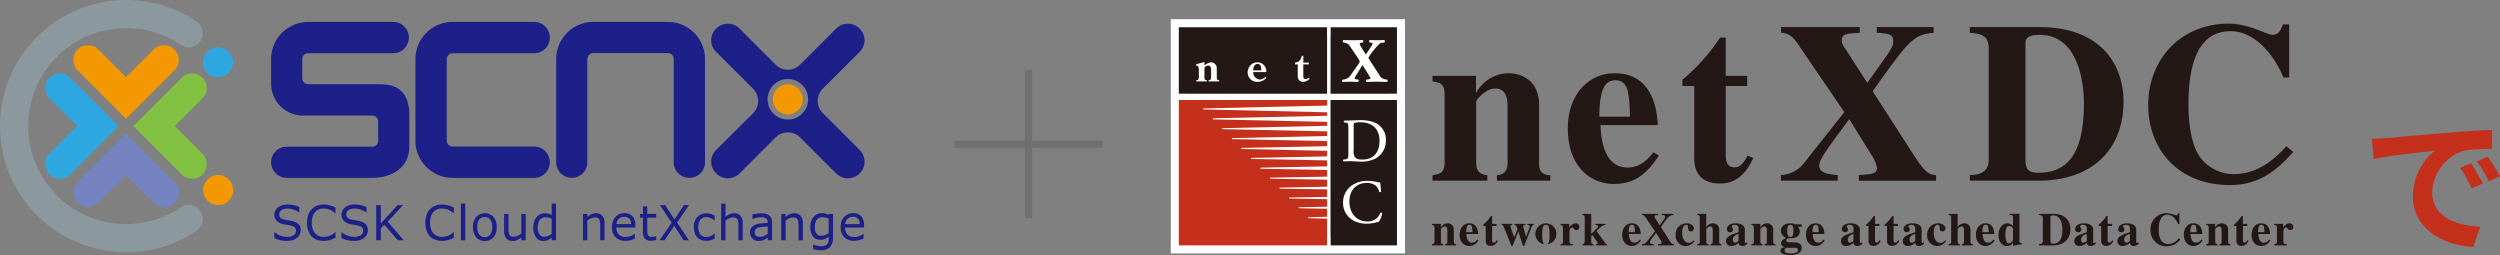 <svg xmlns="http://www.w3.org/2000/svg" xmlns:xlink="http://www.w3.org/1999/xlink" width="676.501" height="69.002" viewBox="0 0 676.501 69.002"><rect x="0" y="0" width="676.501" height="69.002" fill="#808080" stroke="none"/><defs><clipPath id="a"><rect width="303.754" height="63.807" fill="none"/></clipPath></defs><g transform="translate(-617.192 -1300.903)"><path d="M-17.24-27.44q1.2-.04,2.28-.1t1.64-.1q1.24-.08,3.06-.26t4.08-.38q2.26-.2,4.82-.4t5.32-.44q2.08-.2,4.14-.34t3.92-.24q1.86-.1,3.26-.14l.04,5.12q-1.08,0-2.48.04t-2.78.14a13.838,13.838,0,0,0-2.46.38,10.043,10.043,0,0,0-3.36,1.62,12.554,12.554,0,0,0-2.7,2.68A12.875,12.875,0,0,0-.24-16.54a10.516,10.516,0,0,0-.64,3.58A8.1,8.1,0,0,0-.18-9.5,7.614,7.614,0,0,0,1.74-6.94,10.764,10.764,0,0,0,4.6-5.18,17.1,17.1,0,0,0,8.14-4.12a30.9,30.9,0,0,0,3.94.48L10.2,1.84a24.9,24.9,0,0,1-4.9-.8A20.718,20.718,0,0,1,.84-.72,14.311,14.311,0,0,1-2.78-3.46,12.494,12.494,0,0,1-5.22-7.18a11.817,11.817,0,0,1-.9-4.7,14.8,14.8,0,0,1,.92-5.3,16.919,16.919,0,0,1,2.3-4.24A13.865,13.865,0,0,1-.16-24.24q-1.12.16-2.7.32t-3.4.38q-1.82.22-3.7.46t-3.62.54q-1.74.3-3.14.58ZM9.6-20.8q.52.72,1.1,1.7t1.14,1.96q.56.98.96,1.78L9.76-14Q9-15.68,8.3-16.96a24.082,24.082,0,0,0-1.66-2.6Zm4.48-1.84q.52.72,1.14,1.66t1.22,1.92q.6.98,1,1.74l-3,1.44q-.8-1.6-1.54-2.84a28.159,28.159,0,0,0-1.74-2.56Z" transform="translate(1276.253 1365.905)" fill="#c5301d"/><g transform="translate(-37 -9.879)"><path d="M4.359,4.358H59.028V59.025H4.359ZM0,63.386H63.388V0H0Z" transform="translate(971 1315.977)" fill="#fff"/><g transform="translate(971 1315.977)"><g transform="translate(0 0)" clip-path="url(#a)"><path d="M86.507,40.357H72.061V38.879c2.022-.161,2.891-1.213,2.891-3.477v-14.9c0-1.7-.061-5.093-3.39-5.093-2.48,0-5.1,3.031-5.1,3.545V35.4c0,1.395.191,3.179,3.014,3.477v1.478H54.632V38.879c2.256-.421,3.281-.668,3.281-3.648v-18.1c0-2.765-.8-3.255-3.281-3.643V12H66.4v4.455h.122a10.1,10.1,0,0,1,8.764-5.172c3.361,0,8.207,1.9,8.207,8.667V35.4c0,1.473,0,3.374,3.018,3.477Z" transform="translate(16.188 3.343)" fill="#231815"/><path d="M91.426,23.028c0-8.469,2.075-9.845,4.362-9.845,2.17,0,2.971,1.55,3.339,2.9a36.779,36.779,0,0,1,.551,6.944Zm14.639,9.652c-1.178,1.44-3.312,4.117-6.938,4.117-5.859,0-7.218-6.264-7.388-11.488h15.5c-.2-3.326-.983-14.029-11.693-14.029-7.075,0-12.66,5.8-12.66,14.879,0,10.519,6.261,15.08,12.464,15.08,4.947,0,8.444-1.964,12.181-7.677Z" transform="translate(24.558 3.343)" fill="#231815"/><path d="M124.329,16.937h-5.8V35.453c0,.993-.06,3.492,2.4,3.492,1.808,0,2.848-1.9,3.521-3.18l1.539.681c-1.313,2.631-3.509,6.876-9.043,6.876-6.638,0-6.894-5.17-6.939-6.456V16.937h-3.2V15.252A53.438,53.438,0,0,0,117,3.847h1.531V14.2h5.8Z" transform="translate(31.646 1.141)" fill="#231815"/><path d="M168.682,3.2c-5.583.491-6.749,2.154-16.483,15.81l11.214,17.412c3.245,5.019,4.238,5.155,5.947,5.266v1.528h-20.9V41.683c3.207-.171,4.916-.285,4.916-1.954a8.909,8.909,0,0,0-1.321-3.2l-6.2-9.978L143.536,29.7c-5.088,6.833-5.8,8.248-5.8,9.412,0,2.154,2.839,2.4,5,2.573v1.528h-15.36V41.683a8.364,8.364,0,0,0,6.377-3.426l10.774-13.6-12.2-17.889c-1.281-1.9-2.319-3.444-4.914-3.567V1.647h21.294V3.2c-3.639.235-4.87.235-4.87,2.031,0,.8.188,1.149.936,2.245l5.958,9.262C157.751,7,157.751,7,157.751,5.351c0-1.92-1.72-1.982-4.44-2.154V1.647h15.37Z" transform="translate(37.742 0.489)" fill="#231815"/><path d="M181.867,6.624c-.056-1.349-.117-2.883,3.814-2.883,10.586,0,12.008,13.087,12.008,18.689,0,14.712-5.415,18.637-12.3,18.637-2.961,0-3.523-1.1-3.523-3.567ZM166.8,43.212h19.45c15.483-.478,22.151-10.092,22.151-21.4,0-9.449-5.587-20.168-22.847-20.168H166.8V3.182c2.39.249,5.113.369,5.113,4.1V37.611c0,2.275-1.233,4.073-5.113,4.073Z" transform="translate(49.424 0.488)" fill="#231815"/><path d="M243.3,35.622c-4.511,5.093-9.3,8.981-17.169,8.981-14.337,0-22.09-10.085-22.09-21.589,0-12.5,8.864-22.081,21.783-22.081,5.548,0,10.273,3.02,11.875,3.02,1.642,0,2.191-1.3,2.832-2.849h1.649V15.515H240.63c-2.145-5.369-7.315-12.551-14.3-12.551-9.013,0-11.4,9.412-11.4,19.8,0,3.693.377,9.611,2.643,13.539a11.347,11.347,0,0,0,9.381,5.349c4.766,0,9.371-1.839,14.475-7.556Z" transform="translate(60.457 0.277)" fill="#231815"/><path d="M61.075,48.581H58.09v-.327c.423-.016.6-.232.6-.708V44.5c0-.347-.017-1.045-.691-1.045a1.477,1.477,0,0,0-1.046.713v3.381c0,.306.043.67.612.708v.327H54.521v-.327c.449-.076.688-.11.688-.729V43.8c0-.561-.175-.651-.688-.752v-.293h2.428V43.7h.008a2.029,2.029,0,0,1,1.807-1.089,1.629,1.629,0,0,1,1.675,1.781v3.156c0,.306,0,.692.636.708Z" transform="translate(16.155 12.626)" fill="#231815"/><path d="M62.074,45c0-1.738.423-1.986.9-1.986a.654.654,0,0,1,.673.573A7.5,7.5,0,0,1,63.776,45Zm3,2a1.893,1.893,0,0,1-1.429.852c-1.2,0-1.473-1.3-1.509-2.357h3.185c-.044-.7-.214-2.888-2.41-2.888-1.438,0-2.6,1.194-2.6,3.059,0,2.149,1.292,3.08,2.563,3.08a2.782,2.782,0,0,0,2.507-1.574Z" transform="translate(17.872 12.626)" fill="#231815"/><path d="M68.829,43.774h-1.2v3.8c0,.192-.008.717.486.717.376,0,.6-.386.729-.662l.309.137A2,2,0,0,1,67.3,49.17a1.228,1.228,0,0,1-1.4-1.3V43.774h-.673v-.349a10.624,10.624,0,0,0,2.084-2.344h.318v2.127h1.2Z" transform="translate(19.327 12.173)" fill="#231815"/><path d="M77.739,43.016c-.224.079-.4.1-.629.661l-1.952,5.035h-.283L73.6,44.9h-.067l-1.515,3.811H71.71l-1.864-4.706c-.359-.819-.4-.911-.748-.99v-.293h2.814v.293c-.169.035-.48.079-.48.386A24.018,24.018,0,0,0,72.5,46.325l.857-2.178c-.143-.417-.214-.67-.277-.818-.1-.253-.246-.253-.557-.314v-.293h2.953v.293c-.319.035-.587.079-.587.327s.537,1.9.744,2.879h.031c.325-.959.992-2.454.992-2.722,0-.4-.253-.423-.62-.484v-.293h1.7Z" transform="translate(20.474 12.66)" fill="#231815"/><path d="M77.97,45.68c0-1.452.048-2.663.988-2.663.782,0,.983.729.983,2.663,0,1.61-.095,2.678-.958,2.678-1.012,0-1.012-1.3-1.012-2.678m-1.86,0a2.853,2.853,0,1,0,2.848-3.072A2.879,2.879,0,0,0,76.11,45.68" transform="translate(22.552 12.626)" fill="#231815"/><path d="M84.7,48.581H81.362v-.327c.4-.052.661-.11.661-.729V43.8c0-.634-.275-.673-.661-.752v-.293h2.374v.989h.029a2.217,2.217,0,0,1,1.659-1.137.978.978,0,0,1,1.034.981.783.783,0,0,1-.8.835c-.732,0-.725-.713-1.106-.713-.2,0-.764.276-.764,1.169v2.4c0,.761.159.962.914.977Z" transform="translate(24.108 12.626)" fill="#231815"/><path d="M92.154,43.636a1.95,1.95,0,0,0-1.094.449,11.944,11.944,0,0,0-1.316,1.2l2.45,3.382a.362.362,0,0,0,.336.172v.327H89.573v-.327c.171,0,.533-.016.533-.216a1.41,1.41,0,0,0-.3-.576l-1.2-1.684-.292.29v1.456c0,.544.044.652.664.73v.327H85.947v-.327c.511,0,.605-.439.605-.73V41.657c0-.14,0-.714-.605-.714v-.314h2.367v5.454l1.618-1.628a1.277,1.277,0,0,0,.259-.447c0-.254-.13-.271-.741-.371v-.293h2.7Z" transform="translate(25.466 12.039)" fill="#231815"/><path d="M95.994,45c0-1.738.426-1.986.879-1.986a.66.66,0,0,1,.687.573A6.619,6.619,0,0,1,97.673,45Zm3.014,2a1.938,1.938,0,0,1-1.448.852c-1.186,0-1.458-1.3-1.505-2.357h3.2c-.06-.7-.226-2.888-2.411-2.888-1.445,0-2.6,1.194-2.6,3.059,0,2.149,1.277,3.08,2.554,3.08a2.778,2.778,0,0,0,2.5-1.574Z" transform="translate(27.924 12.626)" fill="#231815"/><path d="M106.848,40.96c-1.141.084-1.387.432-3.376,3.234l2.289,3.566c.669,1.044.876,1.064,1.237,1.081v.325h-4.3v-.325c.674-.038,1.01-.053,1.01-.4a1.91,1.91,0,0,0-.276-.662l-1.265-2.031-.459.644c-1.055,1.387-1.184,1.676-1.184,1.939,0,.416.557.476,1,.513v.325H98.369v-.325a1.645,1.645,0,0,0,1.32-.708l2.2-2.792-2.506-3.67c-.259-.379-.474-.694-1-.712v-.331h4.35v.331c-.73.04-.98.04-.98.4a.756.756,0,0,0,.2.474l1.209,1.9c1.447-2,1.447-2,1.447-2.345,0-.391-.353-.414-.926-.432v-.331h3.163Z" transform="translate(29.147 12.039)" fill="#231815"/><path d="M110.481,47.426a2.862,2.862,0,0,1-2.385,1.32,2.737,2.737,0,0,1-2.7-2.892,2.96,2.96,0,0,1,2.976-3.246c.888,0,1.961.476,1.961,1.379a.784.784,0,0,1-.859.8c-.706,0-.706-.626-.706-1.294a.5.5,0,0,0-.525-.481c-.971,0-1.084,1.537-1.084,2.105,0,1.756.773,2.781,1.782,2.781a1.59,1.59,0,0,0,1.334-.713Z" transform="translate(31.228 12.626)" fill="#231815"/><path d="M116.446,49.168H113.5v-.327c.41-.016.6-.232.6-.708V45.084c0-.347-.031-1.045-.709-1.045a1.464,1.464,0,0,0-1.038.713v3.381c0,.306.029.67.612.708v.327H109.9v-.327c.461-.076.692-.11.692-.729V41.657c0-.579-.172-.612-.692-.714v-.314h2.446v3.548a2.3,2.3,0,0,1,1.808-.981,1.637,1.637,0,0,1,1.684,1.781v3.136c0,.216,0,.729.6.729Z" transform="translate(32.565 12.039)" fill="#231815"/><path d="M119.294,47.312a1.257,1.257,0,0,1-.9.539c-.449,0-.64-.438-.64-.832,0-1.106,1.251-1.474,1.543-1.523Zm2.256.46-.122.111c-.041.053-.066.073-.118.073a.273.273,0,0,1-.3-.32V44.322c0-1.172-1.1-1.714-2.508-1.714-1.567,0-2.344.769-2.344,1.558,0,.854.636.854.814.854a.754.754,0,0,0,.845-.7c0-.5-.375-.6-.375-.87,0-.187.292-.436.729-.436.94,0,1.137.482,1.137,1.1v.927c-1.8.538-3.412,1.044-3.412,2.372a1.326,1.326,0,0,0,1.406,1.333,2.878,2.878,0,0,0,2.005-.879c.044.35.171.879,1.05.879a1.851,1.851,0,0,0,1.383-.708Z" transform="translate(34.341 12.626)" fill="#231815"/><path d="M127.748,48.581h-2.965v-.327c.408-.016.608-.232.608-.708V44.5c0-.347-.03-1.045-.7-1.045a1.481,1.481,0,0,0-1.054.713v3.381c0,.306.021.67.6.708v.327h-3.035v-.327c.461-.076.678-.11.678-.729V43.8c0-.561-.165-.651-.678-.752v-.293h2.416V43.7h.03a2,2,0,0,1,1.775-1.089,1.629,1.629,0,0,1,1.686,1.781v3.156c0,.306,0,.692.633.708Z" transform="translate(35.914 12.626)" fill="#231815"/><path d="M131,49.226c.664,0,1.014.193,1.014.646,0,.9-1.589.9-2.1.9-.2,0-1.523-.014-1.523-.824,0-.293.108-.449.437-.717ZM133,43.554v-.662h-1.646a3.456,3.456,0,0,0-1.382-.284c-1.737,0-2.6,1-2.6,2a2.123,2.123,0,0,0,1.558,1.943v.022c-.546.14-1.491.627-1.491,1.43,0,.643.407.85.986,1.047v.035c-.7.04-1.146.425-1.146.939,0,.687.936,1.154,2.494,1.154,1.575,0,3.237-.347,3.237-1.917,0-1.4-1.453-1.522-2.075-1.522l-.813-.018c-.931,0-1.261-.025-1.261-.449,0-.4.467-.649.7-.649a4.369,4.369,0,0,0,1.6-.11,1.748,1.748,0,0,0,1.337-1.724,1.591,1.591,0,0,0-.53-1.238ZM129.1,44.633c0-.765.086-1.616.852-1.616.827,0,.827,1.054.827,1.616,0,.74-.026,1.663-.827,1.663-.74,0-.852-.786-.852-1.663" transform="translate(37.714 12.626)" fill="#231815"/><path d="M136.05,45a8.55,8.55,0,0,0-.113-1.412.685.685,0,0,0-.681-.574c-.471,0-.894.249-.894,1.986Zm1.6,2.171a2.762,2.762,0,0,1-2.491,1.572c-1.265,0-2.56-.931-2.56-3.079,0-1.865,1.145-3.059,2.59-3.059,2.2,0,2.366,2.184,2.41,2.888h-3.184c.051,1.059.319,2.355,1.522,2.355a1.868,1.868,0,0,0,1.409-.85Z" transform="translate(39.289 12.626)" fill="#231815"/><path d="M145.738,48.038a1.843,1.843,0,0,1-1.391.708.945.945,0,0,1-1.055-.879,2.851,2.851,0,0,1-2.005.879,1.329,1.329,0,0,1-1.392-1.333c0-1.329,1.6-1.834,3.4-2.372v-.927c0-.616-.178-1.1-1.117-1.1-.441,0-.723.249-.723.436,0,.275.373.372.373.87a.845.845,0,0,1-1.677-.156c0-.789.789-1.558,2.362-1.558,1.395,0,2.515.542,2.515,1.714v3.315c0,.088,0,.32.276.32a.112.112,0,0,0,.119-.073l.141-.111ZM143.275,45.5c-.276.049-1.53.417-1.53,1.523,0,.394.18.832.646.832a1.194,1.194,0,0,0,.884-.539Z" transform="translate(41.451 12.626)" fill="#231815"/><path d="M148.749,43.774h-1.191v3.8c0,.192-.012.717.5.717.346,0,.574-.386.709-.662l.324.137a2.049,2.049,0,0,1-1.86,1.406,1.266,1.266,0,0,1-1.427-1.3V43.774h-.653v-.349a11.1,11.1,0,0,0,2.09-2.344h.323v2.127h1.191Z" transform="translate(43.007 12.173)" fill="#231815"/><path d="M152.613,43.774h-1.178v3.8c0,.192-.006.717.482.717.369,0,.587-.386.712-.662l.337.137A2.077,2.077,0,0,1,151.1,49.17c-1.377,0-1.427-1.037-1.427-1.3V43.774h-.656v-.349a11.4,11.4,0,0,0,2.092-2.344h.327v2.127h1.178Z" transform="translate(44.154 12.173)" fill="#231815"/><path d="M158.635,48.038a1.86,1.86,0,0,1-1.377.708.949.949,0,0,1-1.077-.879,2.833,2.833,0,0,1-2,.879,1.318,1.318,0,0,1-1.387-1.333c0-1.329,1.6-1.834,3.382-2.372v-.927c0-.616-.17-1.1-1.1-1.1-.461,0-.747.249-.747.436,0,.275.386.372.386.87a.851.851,0,0,1-1.688-.156c0-.789.811-1.558,2.357-1.558,1.413,0,2.533.542,2.533,1.714v3.315c0,.088,0,.32.273.32.064,0,.079-.019.111-.073l.14-.111ZM156.172,45.5c-.283.049-1.528.417-1.528,1.523,0,.394.169.832.635.832a1.241,1.241,0,0,0,.893-.539Z" transform="translate(45.275 12.626)" fill="#231815"/><path d="M163.026,47.426a2.927,2.927,0,0,1-2.416,1.32,2.741,2.741,0,0,1-2.707-2.892,2.966,2.966,0,0,1,2.97-3.246c.906,0,1.969.476,1.969,1.379a.789.789,0,0,1-.875.8c-.7,0-.7-.626-.7-1.294a.485.485,0,0,0-.518-.481c-.976,0-1.066,1.537-1.066,2.105,0,1.756.767,2.781,1.745,2.781a1.612,1.612,0,0,0,1.364-.713Z" transform="translate(46.787 12.626)" fill="#231815"/><path d="M168.93,49.168h-2.972v-.327c.416-.016.578-.232.578-.687v-3.07c0-.347-.008-1.045-.686-1.045a1.419,1.419,0,0,0-1.025.729v3.386c0,.285.027.649.594.687v.327h-3.04v-.327c.463-.076.673-.11.673-.729V41.657c0-.579-.172-.612-.673-.714v-.314h2.446v3.548a2.252,2.252,0,0,1,1.793-.981,1.632,1.632,0,0,1,1.677,1.781v3.136c0,.216,0,.729.635.729Z" transform="translate(48.113 12.039)" fill="#231815"/><path d="M169.83,45c0-1.738.43-1.986.888-1.986a.654.654,0,0,1,.678.573A6.239,6.239,0,0,1,171.518,45Zm3.014,2a1.925,1.925,0,0,1-1.448.852c-1.176,0-1.451-1.3-1.495-2.357h3.172c-.043-.681-.215-2.888-2.392-2.888-1.444,0-2.606,1.194-2.606,3.059,0,2.149,1.287,3.08,2.567,3.08a2.8,2.8,0,0,0,2.5-1.574Z" transform="translate(49.801 12.626)" fill="#231815"/><path d="M176.714,47.738a1.321,1.321,0,0,1-1.044.887c-1,0-1-1.644-1-2.358,0-1.221.154-2.357,1.042-2.357a1.157,1.157,0,0,1,1,.766Zm2.5.887c-.714-.03-.761-.4-.761-.726v-7.27h-2.691v.314c.688.036.95.058.95.714v2.32a1.941,1.941,0,0,0-1.493-.783c-1.185,0-2.424,1.044-2.424,3.246,0,1.846,1.142,2.893,2.2,2.893a2,2,0,0,0,1.75-.844V49.3a17.223,17.223,0,0,1,2.468-.414Z" transform="translate(51.2 12.039)" fill="#231815"/><path d="M184.342,41.657c-.035-.293-.035-.6.756-.6,2.178,0,2.482,2.694,2.482,3.837,0,3.014-1.119,3.818-2.529,3.818-.589,0-.709-.226-.709-.716Zm-3.11,7.511h4c3.151-.11,4.524-2.086,4.524-4.415,0-1.922-1.143-4.124-4.681-4.124h-3.847v.314c.493.058,1.051.079,1.051.852v6.22c0,.456-.251.827-1.051.827Z" transform="translate(53.7 12.039)" fill="#231815"/><path d="M192,47.311a1.279,1.279,0,0,1-.906.541c-.447,0-.627-.439-.627-.832,0-1.107,1.241-1.475,1.533-1.524Zm2.262.436-.122.136a.107.107,0,0,1-.109.054.261.261,0,0,1-.3-.3V44.32c0-1.171-1.126-1.712-2.517-1.712-1.567,0-2.368.767-2.368,1.557a.761.761,0,0,0,.835.854.746.746,0,0,0,.843-.7c0-.5-.368-.594-.368-.869,0-.188.29-.436.748-.436.931,0,1.1.481,1.1,1.1v.906c-1.793.56-3.411,1.064-3.411,2.393a1.33,1.33,0,0,0,1.41,1.334,2.836,2.836,0,0,0,2-.879.919.919,0,0,0,1.059.879,1.812,1.812,0,0,0,1.391-.725Z" transform="translate(55.884 12.626)" fill="#231815"/><path d="M197.326,43.78h-1.209v3.8c0,.192,0,.717.519.717.355,0,.569-.386.714-.662l.29.137a2.005,2.005,0,0,1-1.838,1.406,1.287,1.287,0,0,1-1.439-1.3V43.78h-.634v-.349a10.627,10.627,0,0,0,2.082-2.37h.306v2.153h1.209Z" transform="translate(57.402 12.167)" fill="#231815"/><path d="M203.44,48.023a1.836,1.836,0,0,1-1.394.723A.913.913,0,0,1,201,47.867a2.881,2.881,0,0,1-2.021.879,1.32,1.32,0,0,1-1.378-1.333c0-1.329,1.594-1.834,3.4-2.393v-.906c0-.616-.171-1.1-1.119-1.1-.447,0-.729.249-.729.436,0,.275.356.372.356.87a.739.739,0,0,1-.836.7.756.756,0,0,1-.819-.854c0-.789.791-1.558,2.335-1.558,1.423,0,2.52.542,2.52,1.714v3.315c0,.088,0,.3.3.3a.1.1,0,0,0,.109-.053l.139-.136ZM200.993,45.5c-.3.049-1.547.417-1.547,1.523,0,.394.181.832.622.832a1.264,1.264,0,0,0,.924-.539Z" transform="translate(58.549 12.626)" fill="#231815"/><path d="M212.573,47.588a4.458,4.458,0,0,1-3.516,1.865,4.285,4.285,0,0,1-4.544-4.433,4.371,4.371,0,0,1,4.476-4.541,10.173,10.173,0,0,1,2.445.626c.324,0,.437-.277.576-.586h.329v2.944h-.314c-.446-1.084-1.5-2.552-2.923-2.552-1.858,0-2.344,1.941-2.344,4.041a5.952,5.952,0,0,0,.543,2.8,2.355,2.355,0,0,0,1.92,1.1,3.794,3.794,0,0,0,2.969-1.572Z" transform="translate(60.598 11.995)" fill="#231815"/><path d="M213.236,45c0-1.738.428-1.986.9-1.986a.662.662,0,0,1,.665.573A6.713,6.713,0,0,1,214.924,45Zm2.994,2a1.84,1.84,0,0,1-1.426.852c-1.18,0-1.465-1.3-1.514-2.357h3.19c-.044-.7-.2-2.888-2.4-2.888-1.447,0-2.6,1.172-2.6,3.059,0,2.149,1.3,3.08,2.573,3.08a2.772,2.772,0,0,0,2.489-1.574Z" transform="translate(62.662 12.626)" fill="#231815"/><path d="M222.681,48.581h-2.944v-.327c.406-.016.579-.246.579-.708V44.5c0-.364-.023-1.045-.7-1.045a1.457,1.457,0,0,0-1.031.713v3.381c0,.306.025.67.612.708v.327h-3.036v-.327c.446-.1.659-.126.659-.729V43.8c0-.561-.161-.673-.659-.752v-.293h2.392v.894h.032a2.112,2.112,0,0,1,1.782-1.042,1.642,1.642,0,0,1,1.706,1.781v3.156c0,.306,0,.692.608.708Z" transform="translate(64.049 12.626)" fill="#231815"/><path d="M225.545,43.78h-1.18v3.8c0,.192,0,.717.489.717.368,0,.586-.386.706-.662l.325.137a2.044,2.044,0,0,1-1.841,1.406,1.269,1.269,0,0,1-1.438-1.3V43.78h-.673v-.349a11.044,11.044,0,0,0,2.118-2.37h.312v2.153h1.18Z" transform="translate(65.76 12.167)" fill="#231815"/><path d="M227.382,45c0-1.738.429-1.986.9-1.986a.689.689,0,0,1,.682.573A7.681,7.681,0,0,1,229.068,45Zm3.006,2a1.834,1.834,0,0,1-1.429.852c-1.2,0-1.483-1.3-1.517-2.357h3.182c-.034-.7-.2-2.888-2.406-2.888-1.447,0-2.6,1.172-2.6,3.059,0,2.149,1.3,3.08,2.559,3.08a2.8,2.8,0,0,0,2.515-1.574Z" transform="translate(66.853 12.626)" fill="#231815"/><path d="M233.727,48.581H230.38v-.327c.4-.052.687-.11.687-.729V43.8c0-.634-.311-.691-.687-.752v-.293h2.375v.989h.027c.277-.382.844-1.137,1.642-1.137a.976.976,0,0,1,1.067.981.783.783,0,0,1-.818.835c-.72,0-.72-.727-1.125-.727-.192,0-.743.29-.743,1.184v2.4c0,.761.159.962.922.977Z" transform="translate(68.262 12.626)" fill="#231815"/><rect width="40.137" height="39.336" transform="translate(2.179 21.87)" fill="#c5301d"/><rect width="40.137" height="18.013" transform="translate(2.179 2.18)" fill="#231815"/><rect width="18.003" height="39.336" transform="translate(43.203 21.87)" fill="#231815"/><rect width="18.003" height="18.013" transform="translate(43.203 2.18)" fill="#231815"/><path d="M24.688,37.395a.124.124,0,0,0,.127.14L35,37.715v-.621l-10.188.17a.126.126,0,0,0-.127.131" transform="translate(7.315 10.992)" fill="#fff"/><path d="M60.708,19.688h-18V1.7h-.887V19.688H1.681v1.676H41.818V22.87l-33.442.767a.134.134,0,0,0-.132.14.139.139,0,0,0,.132.127l33.442.786v.944L11.012,26.3a.153.153,0,0,0,0,.306l30.807.669v1.067l-28.25.636a.134.134,0,1,0,0,.267l28.25.6v1.265l-25.677.559a.132.132,0,0,0-.123.139.134.134,0,0,0,.123.13l25.677.547v1.373l-23.088.48a.144.144,0,0,0-.146.136.146.146,0,0,0,.146.141l23.088.491V36.62l-20.511.419a.133.133,0,0,0-.122.139.129.129,0,0,0,.122.137l20.511.386v1.624l-17.93.344a.143.143,0,0,0-.143.156.129.129,0,0,0,.143.139l17.93.35V42.1l-15.351.28a.139.139,0,0,0,0,.277l15.351.262v1.9l-12.776.25a.13.13,0,0,0-.13.137.143.143,0,0,0,.13.141l12.776.2v4.694l-7.592.139a.137.137,0,0,0-.145.135s.061.141.145.141l7.592.144v2.158L36.8,53.08a.148.148,0,0,0-.146.127.134.134,0,0,0,.146.139l5.015.119V60.7h.887V21.365h18Z" transform="translate(0.498 0.505)" fill="#fff"/><path d="M7.547,13.186c0,.626.356.681.664.681v.324H5.336v-.324c.381,0,.687-.04.687-.872V10.9c0-.576-.136-.963-.729-1.012V9.546l2.252-.62v.957a3.359,3.359,0,0,1,1.79-.858,1.588,1.588,0,0,1,1.552,1.527v2.634c0,.626.336.681.647.681v.324H8.669v-.324c.377,0,.678-.04.678-.872V11.265c0-1.055-.227-1.366-.814-1.366a1.32,1.32,0,0,0-.986.559Z" transform="translate(1.569 2.645)" fill="#fff"/><path d="M17.541,11.19c.005-.705.29-1.746,1.186-1.746.806,0,1.015.7,1.015,1.746Zm3.552.451A2.421,2.421,0,0,0,18.658,9a2.508,2.508,0,0,0-1.93.889,2.952,2.952,0,0,0-.678,1.9,2.54,2.54,0,0,0,2.7,2.491,2.91,2.91,0,0,0,2.38-1.155l-.253-.213a2.255,2.255,0,0,1-1.536.76,1.948,1.948,0,0,1-1.782-2.03Z" transform="translate(4.756 2.668)" fill="#fff"/><path d="M25.939,9.962V9.478c1.329-.14,1.546-.888,1.86-1.836h.386V9.478h1.482v.485H28.179V13.21c0,.356.121.719.678.719a1.511,1.511,0,0,0,.81-.363l.249.233a2.48,2.48,0,0,1-1.763.883,1.382,1.382,0,0,1-1.474-1.43V9.962Z" transform="translate(7.686 2.265)" fill="#fff"/><path d="M36.994,21.858a.594.594,0,0,0-.351-.231.594.594,0,0,1,.351.231" transform="translate(10.857 6.409)" fill="#fff"/><path d="M44.157,21.581a10.591,10.591,0,0,0-3.666-.507l-1.939.06a1.542,1.542,0,0,0-.288.017l-1.959.053c-.03.027-.03.067-.052.088,0,.013-.031.029-.031.029a.069.069,0,0,1-.06.039l-.013.084a.288.288,0,0,0,.126.235c.018,0,.376.051.376.051a.35.35,0,0,1,.189.062c-.043-.019-.071-.062-.093-.074.464.093.617.32.677.888a1.307,1.307,0,0,0-.232-.583c.172.216.21.583.21,1.3v6.335c0,1.731-.022,1.92-.976,2.049l-.369.04a.279.279,0,0,0-.084.13V32c.017.121.045.2.113.231l2.091-.062.964.062,1.746.075a8.6,8.6,0,0,0,3.737-.779,5.546,5.546,0,0,0,2.935-5.006,4.978,4.978,0,0,0-3.4-4.935m1.676,4.949c0,3.354-1.649,5.2-4.654,5.2-1.093,0-1.662-.2-2.016-.666a2.894,2.894,0,0,1-.328-1.8V23.12c0-.684.021-1.147.14-1.254a4.035,4.035,0,0,1,1.651-.214c4.829,0,5.206,3.742,5.206,4.878" transform="translate(10.659 6.245)" fill="#fff"/><path d="M46.361,42.336l-.3.049a3.544,3.544,0,0,1-3.456,2.361c-2.943,0-4.921-2.167-4.921-5.413,0-3.035,1.843-5.023,4.687-5.023,1.894,0,3.031.835,3.383,2.436.017,0,.306.079.306.079l.2-.114-.229-2.463a2.628,2.628,0,0,0-.451-.1,13.8,13.8,0,0,0-3.007-.4,7.242,7.242,0,0,0-4.509,1.438,5.623,5.623,0,0,0-2.1,4.414,5.411,5.411,0,0,0,2.366,4.614A7.23,7.23,0,0,0,42.5,45.326a10.209,10.209,0,0,0,2.642-.388l.574-.161a6.073,6.073,0,0,0,.823-2.3Z" transform="translate(10.659 9.998)" fill="#fff"/><path d="M48,15.049c-.027,0-.551-.058-.551-.058a2.2,2.2,0,0,1-1.618-1.2L43.112,9.617l-.233-.5.349-.559a27.981,27.981,0,0,1,2.5-3.067,1.68,1.68,0,0,1,.954-.419l.546-.06a.592.592,0,0,0,.088-.432.4.4,0,0,0-.163-.229L45.189,4.4l-1.955-.044a.268.268,0,0,0-.148.246.393.393,0,0,0,.087.386l.541.1a1.035,1.035,0,0,1,.327.136l-.188.526-1.291,1.97-.391.563c.049,0-1.432-2.323-1.432-2.323-.014-.054-.249-.664-.249-.664,0-.073.249-.139.471-.209.079-.016.433-.075.433-.075a.51.51,0,0,0,.1-.432.334.334,0,0,0-.159-.229L38.758,4.4l-2.642-.044a.278.278,0,0,0-.137.268c-.023.03-.034.045-.034.045a.484.484,0,0,0,.13.319l.3.07a2.013,2.013,0,0,1,1.492.922l1.753,2.615L40.3,9.6l.259.542-.215.507-2.108,2.979a2.869,2.869,0,0,1-1.954,1.4l-.393.053a.268.268,0,0,0-.114.242v.031a.446.446,0,0,0,.171.331c.034,0,1.791-.061,1.791-.061l2.323.061a.3.3,0,0,0,.178-.276.387.387,0,0,0-.1-.36c-.029,0-.459-.058-.459-.058-.275-.062-.509-.1-.509-.2l.127-.445,1.966-3.219c.226.3,1.444,2.2,1.706,2.679.406.691.48.846.48.984,0,.1-.337.15-.6.213l-.476.041c-.07.032-.111.134-.111.275a.413.413,0,0,0,.172.362l2.865-.061,2.622.061a.408.408,0,0,0,.157-.31A.4.4,0,0,0,48,15.049" transform="translate(10.6 1.29)" fill="#fff"/></g></g></g><g transform="translate(-6 11)"><line x2="40" transform="translate(881.5 1328.904)" fill="none" stroke="#707070" stroke-width="2"/><line x2="40" transform="translate(901.5 1308.904) rotate(90)" fill="none" stroke="#707070" stroke-width="2"/></g><g transform="translate(617.192 1300.903)"><g transform="translate(74.211 55.091)"><path d="M195.581,153.43a2.619,2.619,0,0,1-.252,1.1,2.541,2.541,0,0,1-.711.918,3.785,3.785,0,0,1-1.165.639,4.939,4.939,0,0,1-1.6.229,7.663,7.663,0,0,1-1.809-.193,8.825,8.825,0,0,1-1.633-.567v-1.579h.085a5.087,5.087,0,0,0,1.629.922,5.271,5.271,0,0,0,1.737.324,3.144,3.144,0,0,0,1.79-.441,1.355,1.355,0,0,0,.639-1.174,1.267,1.267,0,0,0-.3-.931,2.037,2.037,0,0,0-.922-.468,9.6,9.6,0,0,0-1.017-.211c-.364-.054-.751-.126-1.161-.211a3.4,3.4,0,0,1-1.831-.913,2.4,2.4,0,0,1-.6-1.687,2.36,2.36,0,0,1,.985-1.952,3.976,3.976,0,0,1,2.506-.76,8.023,8.023,0,0,1,3.248.666v1.494h-.085a4.3,4.3,0,0,0-1.395-.76,5.3,5.3,0,0,0-1.772-.3,2.76,2.76,0,0,0-1.6.418,1.266,1.266,0,0,0-.6,1.084,1.341,1.341,0,0,0,.3.931,2.051,2.051,0,0,0,1.057.517c.265.058.648.13,1.138.216s.909.171,1.251.261a3.231,3.231,0,0,1,1.561.846A2.248,2.248,0,0,1,195.581,153.43Z" transform="translate(-188.41 -146.218)" fill="#1d2088"/><path d="M215.845,155.455c-.229.1-.436.2-.621.288a5.34,5.34,0,0,1-.729.279,7.658,7.658,0,0,1-.828.207,5.118,5.118,0,0,1-.985.085,5.539,5.539,0,0,1-1.84-.292,3.687,3.687,0,0,1-1.44-.909,4.167,4.167,0,0,1-.936-1.539,7.041,7.041,0,0,1-.014-4.265,4.267,4.267,0,0,1,.936-1.561,3.879,3.879,0,0,1,1.435-.945,5.139,5.139,0,0,1,1.862-.324,6.258,6.258,0,0,1,1.494.184,8.208,8.208,0,0,1,1.66.652v1.5h-.094a5.614,5.614,0,0,0-1.525-.958,4.392,4.392,0,0,0-1.62-.3,3.276,3.276,0,0,0-1.273.234,2.755,2.755,0,0,0-1.008.724,3.269,3.269,0,0,0-.67,1.21,5.341,5.341,0,0,0-.238,1.687,5.155,5.155,0,0,0,.265,1.723,3.443,3.443,0,0,0,.684,1.174,2.724,2.724,0,0,0,1.021.7,3.347,3.347,0,0,0,1.233.225,4.481,4.481,0,0,0,1.674-.31,4.8,4.8,0,0,0,1.462-.936h.085v1.48Z" transform="translate(-199.259 -146.224)" fill="#1d2088"/><path d="M235.961,153.43a2.619,2.619,0,0,1-.252,1.1,2.541,2.541,0,0,1-.711.918,3.785,3.785,0,0,1-1.165.639,4.939,4.939,0,0,1-1.6.229,7.663,7.663,0,0,1-1.808-.193,8.825,8.825,0,0,1-1.633-.567v-1.579h.085a5.088,5.088,0,0,0,1.629.922,5.271,5.271,0,0,0,1.737.324,3.144,3.144,0,0,0,1.79-.441,1.355,1.355,0,0,0,.639-1.174,1.267,1.267,0,0,0-.3-.931,2.037,2.037,0,0,0-.922-.468,9.6,9.6,0,0,0-1.017-.211c-.364-.054-.751-.126-1.161-.211a3.4,3.4,0,0,1-1.831-.913,2.4,2.4,0,0,1-.6-1.687,2.36,2.36,0,0,1,.985-1.952,3.976,3.976,0,0,1,2.506-.76,8.023,8.023,0,0,1,3.248.666v1.494h-.085a4.3,4.3,0,0,0-1.395-.76,5.3,5.3,0,0,0-1.773-.3,2.76,2.76,0,0,0-1.6.418,1.266,1.266,0,0,0-.6,1.084,1.341,1.341,0,0,0,.3.931,2.051,2.051,0,0,0,1.057.517c.265.058.648.13,1.138.216s.909.171,1.251.261a3.231,3.231,0,0,1,1.561.846,2.248,2.248,0,0,1,.526,1.588Z" transform="translate(-210.624 -146.218)" fill="#1d2088"/><path d="M257.2,156.352h-1.606l-3.68-4.224-.922,1.008v3.217H249.75V146.86h1.237v4.953l4.517-4.953H257l-4.152,4.463,4.346,5.03Z" transform="translate(-222.155 -146.433)" fill="#1d2088"/><path d="M287,155.455c-.229.1-.436.2-.621.288a5.34,5.34,0,0,1-.729.279,7.656,7.656,0,0,1-.828.207,5.118,5.118,0,0,1-.985.085,5.539,5.539,0,0,1-1.84-.292,3.686,3.686,0,0,1-1.44-.909,4.167,4.167,0,0,1-.936-1.539,7.042,7.042,0,0,1-.013-4.265,4.267,4.267,0,0,1,.936-1.561,3.878,3.878,0,0,1,1.435-.945,5.139,5.139,0,0,1,1.862-.324,6.258,6.258,0,0,1,1.494.184,8.206,8.206,0,0,1,1.66.652v1.5H286.9a5.615,5.615,0,0,0-1.525-.958,4.392,4.392,0,0,0-1.62-.3,3.276,3.276,0,0,0-1.273.234,2.755,2.755,0,0,0-1.008.724,3.269,3.269,0,0,0-.67,1.21,5.342,5.342,0,0,0-.238,1.687,5.153,5.153,0,0,0,.265,1.723,3.442,3.442,0,0,0,.684,1.174,2.724,2.724,0,0,0,1.021.7,3.347,3.347,0,0,0,1.233.225,4.481,4.481,0,0,0,1.674-.31,4.8,4.8,0,0,0,1.462-.936h.085v1.48Z" transform="translate(-238.4 -146.224)" fill="#1d2088"/><path d="M301.854,155.835H300.68V145.92h1.174Z" transform="translate(-250.173 -145.916)" fill="#1d2088"/><path d="M314.332,155.466a4.07,4.07,0,0,1-.873,2.749,2.932,2.932,0,0,1-2.344,1.008,2.965,2.965,0,0,1-2.353-1.008,4.765,4.765,0,0,1,0-5.5,3.24,3.24,0,0,1,4.7,0A4.055,4.055,0,0,1,314.332,155.466Zm-1.215,0a3.287,3.287,0,0,0-.531-2.056,1.765,1.765,0,0,0-1.476-.67,1.794,1.794,0,0,0-1.485.67,3.317,3.317,0,0,0-.526,2.056,3.216,3.216,0,0,0,.531,2.029,1.926,1.926,0,0,0,2.951.009,3.271,3.271,0,0,0,.535-2.038Z" transform="translate(-254.139 -149.101)" fill="#1d2088"/><path d="M332.515,159.257h-1.174v-.792a5.674,5.674,0,0,1-1.138.733,2.793,2.793,0,0,1-1.2.256,2.174,2.174,0,0,1-1.709-.684,2.914,2.914,0,0,1-.612-2.011v-4.62h1.174v4.053a7.721,7.721,0,0,0,.049.927,1.709,1.709,0,0,0,.211.661,1,1,0,0,0,.436.409,1.888,1.888,0,0,0,.783.126,2.469,2.469,0,0,0,1-.243,4.575,4.575,0,0,0,1.008-.621V152.14h1.174v7.122Z" transform="translate(-264.476 -149.337)" fill="#1d2088"/><path d="M350.391,155.83h-1.174v-.747a4.256,4.256,0,0,1-1.057.7,2.858,2.858,0,0,1-1.192.247,2.355,2.355,0,0,1-1.984-.981,4.456,4.456,0,0,1-.733-2.722,4.8,4.8,0,0,1,.252-1.611,3.7,3.7,0,0,1,.684-1.206,2.884,2.884,0,0,1,2.159-.994,3.711,3.711,0,0,1,.972.117,4.63,4.63,0,0,1,.9.364V145.91h1.174v9.915Zm-1.174-1.75v-4.085a4.541,4.541,0,0,0-.85-.3,3.874,3.874,0,0,0-.819-.085,1.849,1.849,0,0,0-1.539.7,3.169,3.169,0,0,0-.549,1.988,3.6,3.6,0,0,0,.423,1.93,1.5,1.5,0,0,0,1.363.661,2.532,2.532,0,0,0,1.012-.225,4.21,4.21,0,0,0,.958-.585Z" transform="translate(-274.142 -145.91)" fill="#1d2088"/><path d="M379.949,159.015h-1.174v-4.053a6.62,6.62,0,0,0-.059-.922,1.66,1.66,0,0,0-.207-.67.923.923,0,0,0-.45-.4,1.908,1.908,0,0,0-.76-.13,2.441,2.441,0,0,0-1.008.243,5.159,5.159,0,0,0-1.008.621v5.313H374.11V151.9h1.174v.792a4.768,4.768,0,0,1,1.138-.729,2.911,2.911,0,0,1,1.206-.261,2.136,2.136,0,0,1,1.723.693,3,3,0,0,1,.594,2v4.62Z" transform="translate(-290.569 -149.095)" fill="#1d2088"/><path d="M397.89,155.572h-5.142a3.055,3.055,0,0,0,.193,1.143,2.208,2.208,0,0,0,.531.8,2.119,2.119,0,0,0,.774.459,2.977,2.977,0,0,0,.985.153,3.834,3.834,0,0,0,1.435-.288,3.427,3.427,0,0,0,1.026-.571h.063v1.3a9.92,9.92,0,0,1-1.21.427,4.928,4.928,0,0,1-1.3.171,3.712,3.712,0,0,1-2.713-.958,3.658,3.658,0,0,1-.972-2.726,3.941,3.941,0,0,1,.931-2.771,3.166,3.166,0,0,1,2.456-1.026,2.788,2.788,0,0,1,2.177.841,3.44,3.44,0,0,1,.765,2.389v.648Zm-1.143-.913a2.135,2.135,0,0,0-.463-1.462,1.768,1.768,0,0,0-1.395-.517,2.029,2.029,0,0,0-1.5.567,2.212,2.212,0,0,0-.634,1.408h4Z" transform="translate(-300.168 -149.09)" fill="#1d2088"/><path d="M412.811,156.691a7.238,7.238,0,0,1-.72.148,5.2,5.2,0,0,1-.7.058,2.13,2.13,0,0,1-1.624-.585,2.676,2.676,0,0,1-.558-1.88v-3.788h-.792v-1.008h.792V147.59h1.174v2.047h2.425v1.008h-2.425v3.244q0,.56.027.877a1.493,1.493,0,0,0,.175.589.842.842,0,0,0,.378.373,1.769,1.769,0,0,0,.733.117,2.184,2.184,0,0,0,.6-.085,3.889,3.889,0,0,0,.45-.144h.063Z" transform="translate(-309.443 -146.834)" fill="#1d2088"/><path d="M428.172,146.86l-3.212,4.692,3.2,4.8h-1.431l-2.537-3.9-2.6,3.9h-1.35l3.244-4.742-3.167-4.751h1.426l2.506,3.855,2.56-3.855Z" transform="translate(-315.951 -146.433)" fill="#1d2088"/><path d="M446.439,158.608a7.018,7.018,0,0,1-1.116.445,3.788,3.788,0,0,1-1.12.157,4.125,4.125,0,0,1-1.386-.225,2.786,2.786,0,0,1-1.08-.684,3.06,3.06,0,0,1-.706-1.161,4.873,4.873,0,0,1-.252-1.638,3.828,3.828,0,0,1,.94-2.74,3.26,3.26,0,0,1,2.483-.994,4.2,4.2,0,0,1,1.179.171,6.467,6.467,0,0,1,1.057.418v1.332h-.063a4.567,4.567,0,0,0-1.107-.657,2.983,2.983,0,0,0-1.116-.229,1.967,1.967,0,0,0-1.579.684,3.046,3.046,0,0,0-.58,2.011,3.01,3.01,0,0,0,.567,1.979,1.935,1.935,0,0,0,1.588.693,2.913,2.913,0,0,0,.724-.094,3.261,3.261,0,0,0,.661-.247,5.432,5.432,0,0,0,.481-.283,4.229,4.229,0,0,0,.355-.256h.063v1.318Z" transform="translate(-327.246 -149.134)" fill="#1d2088"/><path d="M463.079,155.841h-1.174v-4.053a6.621,6.621,0,0,0-.059-.922,1.661,1.661,0,0,0-.207-.67.923.923,0,0,0-.45-.4,1.908,1.908,0,0,0-.76-.13,2.441,2.441,0,0,0-1.008.243,5.159,5.159,0,0,0-1.008.621v5.313H457.24V145.93h1.174v3.59a4.769,4.769,0,0,1,1.138-.729,2.911,2.911,0,0,1,1.206-.261,2.136,2.136,0,0,1,1.723.693,3,3,0,0,1,.594,2v4.62Z" transform="translate(-336.301 -145.921)" fill="#1d2088"/><path d="M480.589,159.048h-1.165v-.76c-.1.072-.243.175-.423.3a2.92,2.92,0,0,1-.517.31,3.359,3.359,0,0,1-.675.247,3.511,3.511,0,0,1-.9.1,2.213,2.213,0,0,1-2.254-2.263,2.087,2.087,0,0,1,1.314-2.1,5.1,5.1,0,0,1,1.53-.387c.6-.067,1.233-.117,1.916-.153v-.184a1.442,1.442,0,0,0-.139-.675,1.008,1.008,0,0,0-.4-.418,1.674,1.674,0,0,0-.6-.2,4.8,4.8,0,0,0-.729-.049,4.716,4.716,0,0,0-1.03.126,8.263,8.263,0,0,0-1.174.36h-.063v-1.219c.229-.063.562-.135.994-.211a7.349,7.349,0,0,1,1.282-.117,5.673,5.673,0,0,1,1.282.126,2.452,2.452,0,0,1,.945.423,1.853,1.853,0,0,1,.6.76,2.882,2.882,0,0,1,.207,1.152v4.832Zm-1.17-1.75v-1.984c-.36.023-.778.054-1.264.094a6.213,6.213,0,0,0-1.152.184,1.924,1.924,0,0,0-.819.454,1.341,1.341,0,0,0,.049,1.772,1.675,1.675,0,0,0,1.107.31,2.548,2.548,0,0,0,1.129-.247,5,5,0,0,0,.949-.589Z" transform="translate(-345.884 -149.128)" fill="#1d2088"/><path d="M499.229,159.015h-1.174v-4.053a6.625,6.625,0,0,0-.059-.922,1.66,1.66,0,0,0-.207-.67.923.923,0,0,0-.45-.4,1.908,1.908,0,0,0-.76-.13,2.441,2.441,0,0,0-1.008.243,5.159,5.159,0,0,0-1.008.621v5.313H493.39V151.9h1.174v.792a4.769,4.769,0,0,1,1.138-.729,2.911,2.911,0,0,1,1.206-.261,2.136,2.136,0,0,1,1.723.693,3,3,0,0,1,.594,2v4.62Z" transform="translate(-356.188 -149.095)" fill="#1d2088"/><path d="M517.016,158.194a3.766,3.766,0,0,1-.805,2.659,3.28,3.28,0,0,1-2.479.846,7.148,7.148,0,0,1-1.084-.081,9.086,9.086,0,0,1-1.039-.225v-1.224h.063a9.147,9.147,0,0,0,.913.283,4.778,4.778,0,0,0,1.251.166,2.79,2.79,0,0,0,.994-.148,1.418,1.418,0,0,0,.922-1.008,3.211,3.211,0,0,0,.095-.783v-.652a4.636,4.636,0,0,1-1.017.648,3.042,3.042,0,0,1-1.233.216,2.4,2.4,0,0,1-1.984-.922,4.062,4.062,0,0,1-.733-2.6,4.514,4.514,0,0,1,.252-1.584,3.631,3.631,0,0,1,.688-1.152,2.845,2.845,0,0,1,.985-.706,2.915,2.915,0,0,1,1.156-.252,3.462,3.462,0,0,1,1.017.126,4.681,4.681,0,0,1,.864.378l.076-.306h1.1v6.312Zm-1.174-1.147v-3.882a4.562,4.562,0,0,0-.873-.31,3.5,3.5,0,0,0-.8-.094,1.887,1.887,0,0,0-1.525.661,2.934,2.934,0,0,0-.553,1.925,3.164,3.164,0,0,0,.414,1.817,1.516,1.516,0,0,0,1.368.621,2.776,2.776,0,0,0,1.026-.2,3.781,3.781,0,0,0,.945-.54Z" transform="translate(-365.81 -149.084)" fill="#1d2088"/><path d="M535.44,155.572H530.3a3.056,3.056,0,0,0,.193,1.143,2.208,2.208,0,0,0,.531.8,2.119,2.119,0,0,0,.774.459,2.977,2.977,0,0,0,.985.153,3.834,3.834,0,0,0,1.435-.288,3.426,3.426,0,0,0,1.026-.571h.063v1.3a9.933,9.933,0,0,1-1.21.427,4.928,4.928,0,0,1-1.3.171,3.711,3.711,0,0,1-2.713-.958,3.658,3.658,0,0,1-.972-2.726,3.941,3.941,0,0,1,.931-2.771,3.166,3.166,0,0,1,2.456-1.026,2.787,2.787,0,0,1,2.177.841,3.439,3.439,0,0,1,.765,2.389v.648Zm-1.143-.913a2.135,2.135,0,0,0-.463-1.462,1.768,1.768,0,0,0-1.395-.517,2.029,2.029,0,0,0-1.5.567,2.212,2.212,0,0,0-.634,1.408h4Z" transform="translate(-375.838 -149.09)" fill="#1d2088"/></g><g transform="translate(73.361 5.929)"><path d="M216.041,53.5H196.593a1.617,1.617,0,0,1-1.638-1.593v-5.2a1.581,1.581,0,0,1,1.638-1.593h22.966a4.239,4.239,0,0,0,4.238-4.238h0a4.239,4.239,0,0,0-4.238-4.238H196.593A10.073,10.073,0,0,0,186.52,46.713v6.631a8.632,8.632,0,0,0,8.633,8.633H213.9a1.593,1.593,0,0,1,1.593,1.593v5.2A1.617,1.617,0,0,1,213.9,70.4H190.735a4.215,4.215,0,0,0-4.215,4.215h0a4.215,4.215,0,0,0,4.215,4.215H213.9c5.529,0,10.023-2.938,10.023-8.489V61.99c0-5.551-2.362-8.489-7.891-8.489Z" transform="translate(-186.52 -36.636)" fill="#1d2088"/><path d="M305.456,70.354H283.4a1.593,1.593,0,0,1-1.593-1.593V46.708a1.593,1.593,0,0,1,1.593-1.593h22.053a4.239,4.239,0,0,0,4.238-4.238h0a4.239,4.239,0,0,0-4.238-4.238H283.4A10.073,10.073,0,0,0,273.33,46.713V68.765A10.085,10.085,0,0,0,283.4,78.838h22.053a4.239,4.239,0,0,0,4.238-4.238h0a4.239,4.239,0,0,0-4.238-4.238Z" transform="translate(-234.277 -36.636)" fill="#1d2088"/><path d="M388.214,36.63H368.073A10.073,10.073,0,0,0,358,46.7V74.608a4.215,4.215,0,0,0,4.215,4.215h0a4.215,4.215,0,0,0,4.215-4.215V46.7a1.638,1.638,0,0,1,1.638-1.638h20.141A1.617,1.617,0,0,1,389.8,46.7V74.608a4.215,4.215,0,0,0,4.215,4.215h.045a4.215,4.215,0,0,0,4.215-4.215V46.7A10.073,10.073,0,0,0,388.2,36.63Z" transform="translate(-280.856 -36.63)" fill="#1d2088"/><g transform="translate(119.09 0.498)"><circle cx="4.071" cy="4.071" r="4.071" transform="translate(16.672 16.373)" fill="#f39800"/><path d="M481.44,61.923a4.681,4.681,0,0,1,0-6.618l9.938-9.929a4.381,4.381,0,0,0,0-6.339,4.482,4.482,0,0,0-6.321,0l-9.767,9.767a4.676,4.676,0,0,1-6.613,0l-9.767-9.767a4.481,4.481,0,0,0-6.321,0,4.381,4.381,0,0,0,0,6.33l9.978,9.965a4.676,4.676,0,0,1-.009,6.627l-9.969,9.906a4.53,4.53,0,0,0-1.35,3.257,4.383,4.383,0,0,0,1.354,3.131,4.486,4.486,0,0,0,6.321,0l9.767-9.762a4.676,4.676,0,0,1,6.613,0l9.767,9.762a4.475,4.475,0,0,0,6.321,0,4.385,4.385,0,0,0,1.354-3.131,4.512,4.512,0,0,0-1.35-3.257l-9.942-9.947Zm-9.456,1.741a5.484,5.484,0,1,1,5.484-5.484A5.491,5.491,0,0,1,471.984,63.664Z" transform="translate(-451.24 -37.736)" fill="#1d2088"/></g></g><path d="M94.971,116.766l-13.1-13.1-13.1,13.1a4.041,4.041,0,0,0,0,5.655,3.97,3.97,0,0,0,5.6,0l7.472-7.472,7.472,7.472a4,4,0,1,0,5.655-5.655Z" transform="translate(-47.752 -67.581)" fill="#7483c0" fill-rule="evenodd"/><path d="M57.425,68.769a3.957,3.957,0,0,0-5.6,5.6L59.3,81.838,51.829,89.31a4.041,4.041,0,0,0,0,5.655,3.974,3.974,0,0,0,5.6,0l13.1-13.1-13.1-13.1Z" transform="translate(-38.427 -47.746)" fill="#2ea7e0" fill-rule="evenodd"/><path d="M116.776,68.769a3.957,3.957,0,0,1,5.6,5.6L114.9,81.838l7.472,7.472a4.041,4.041,0,0,1,0,5.655,3.97,3.97,0,0,1-5.6,0l-13.1-13.1,13.1-13.1Z" transform="translate(-67.587 -47.746)" fill="#82c041" fill-rule="evenodd"/><path d="M94.965,51.819a4.041,4.041,0,0,0-5.655,0l-7.472,7.472-7.472-7.472a3.97,3.97,0,0,0-5.6,0,4.046,4.046,0,0,0,0,5.659l13.1,13.1,13.1-13.1a4.046,4.046,0,0,0,0-5.659Z" transform="translate(-47.746 -38.422)" fill="#f39800" fill-rule="evenodd"/><circle cx="4.071" cy="4.071" r="4.071" transform="translate(54.925 12.785)" fill="#2ea7e0"/><circle cx="4.071" cy="4.071" r="4.071" transform="translate(54.975 47.358)" fill="#f39800"/><path d="M57.573,91.691A34.121,34.121,0,1,1,76.652,29.28a3.807,3.807,0,0,1-4.26,6.312,26.507,26.507,0,1,0,0,43.962,3.807,3.807,0,0,1,4.26,6.312A33.943,33.943,0,0,1,57.573,91.7Z" transform="translate(-23.45 -23.45)" fill="#8b989e"/></g></g></svg>